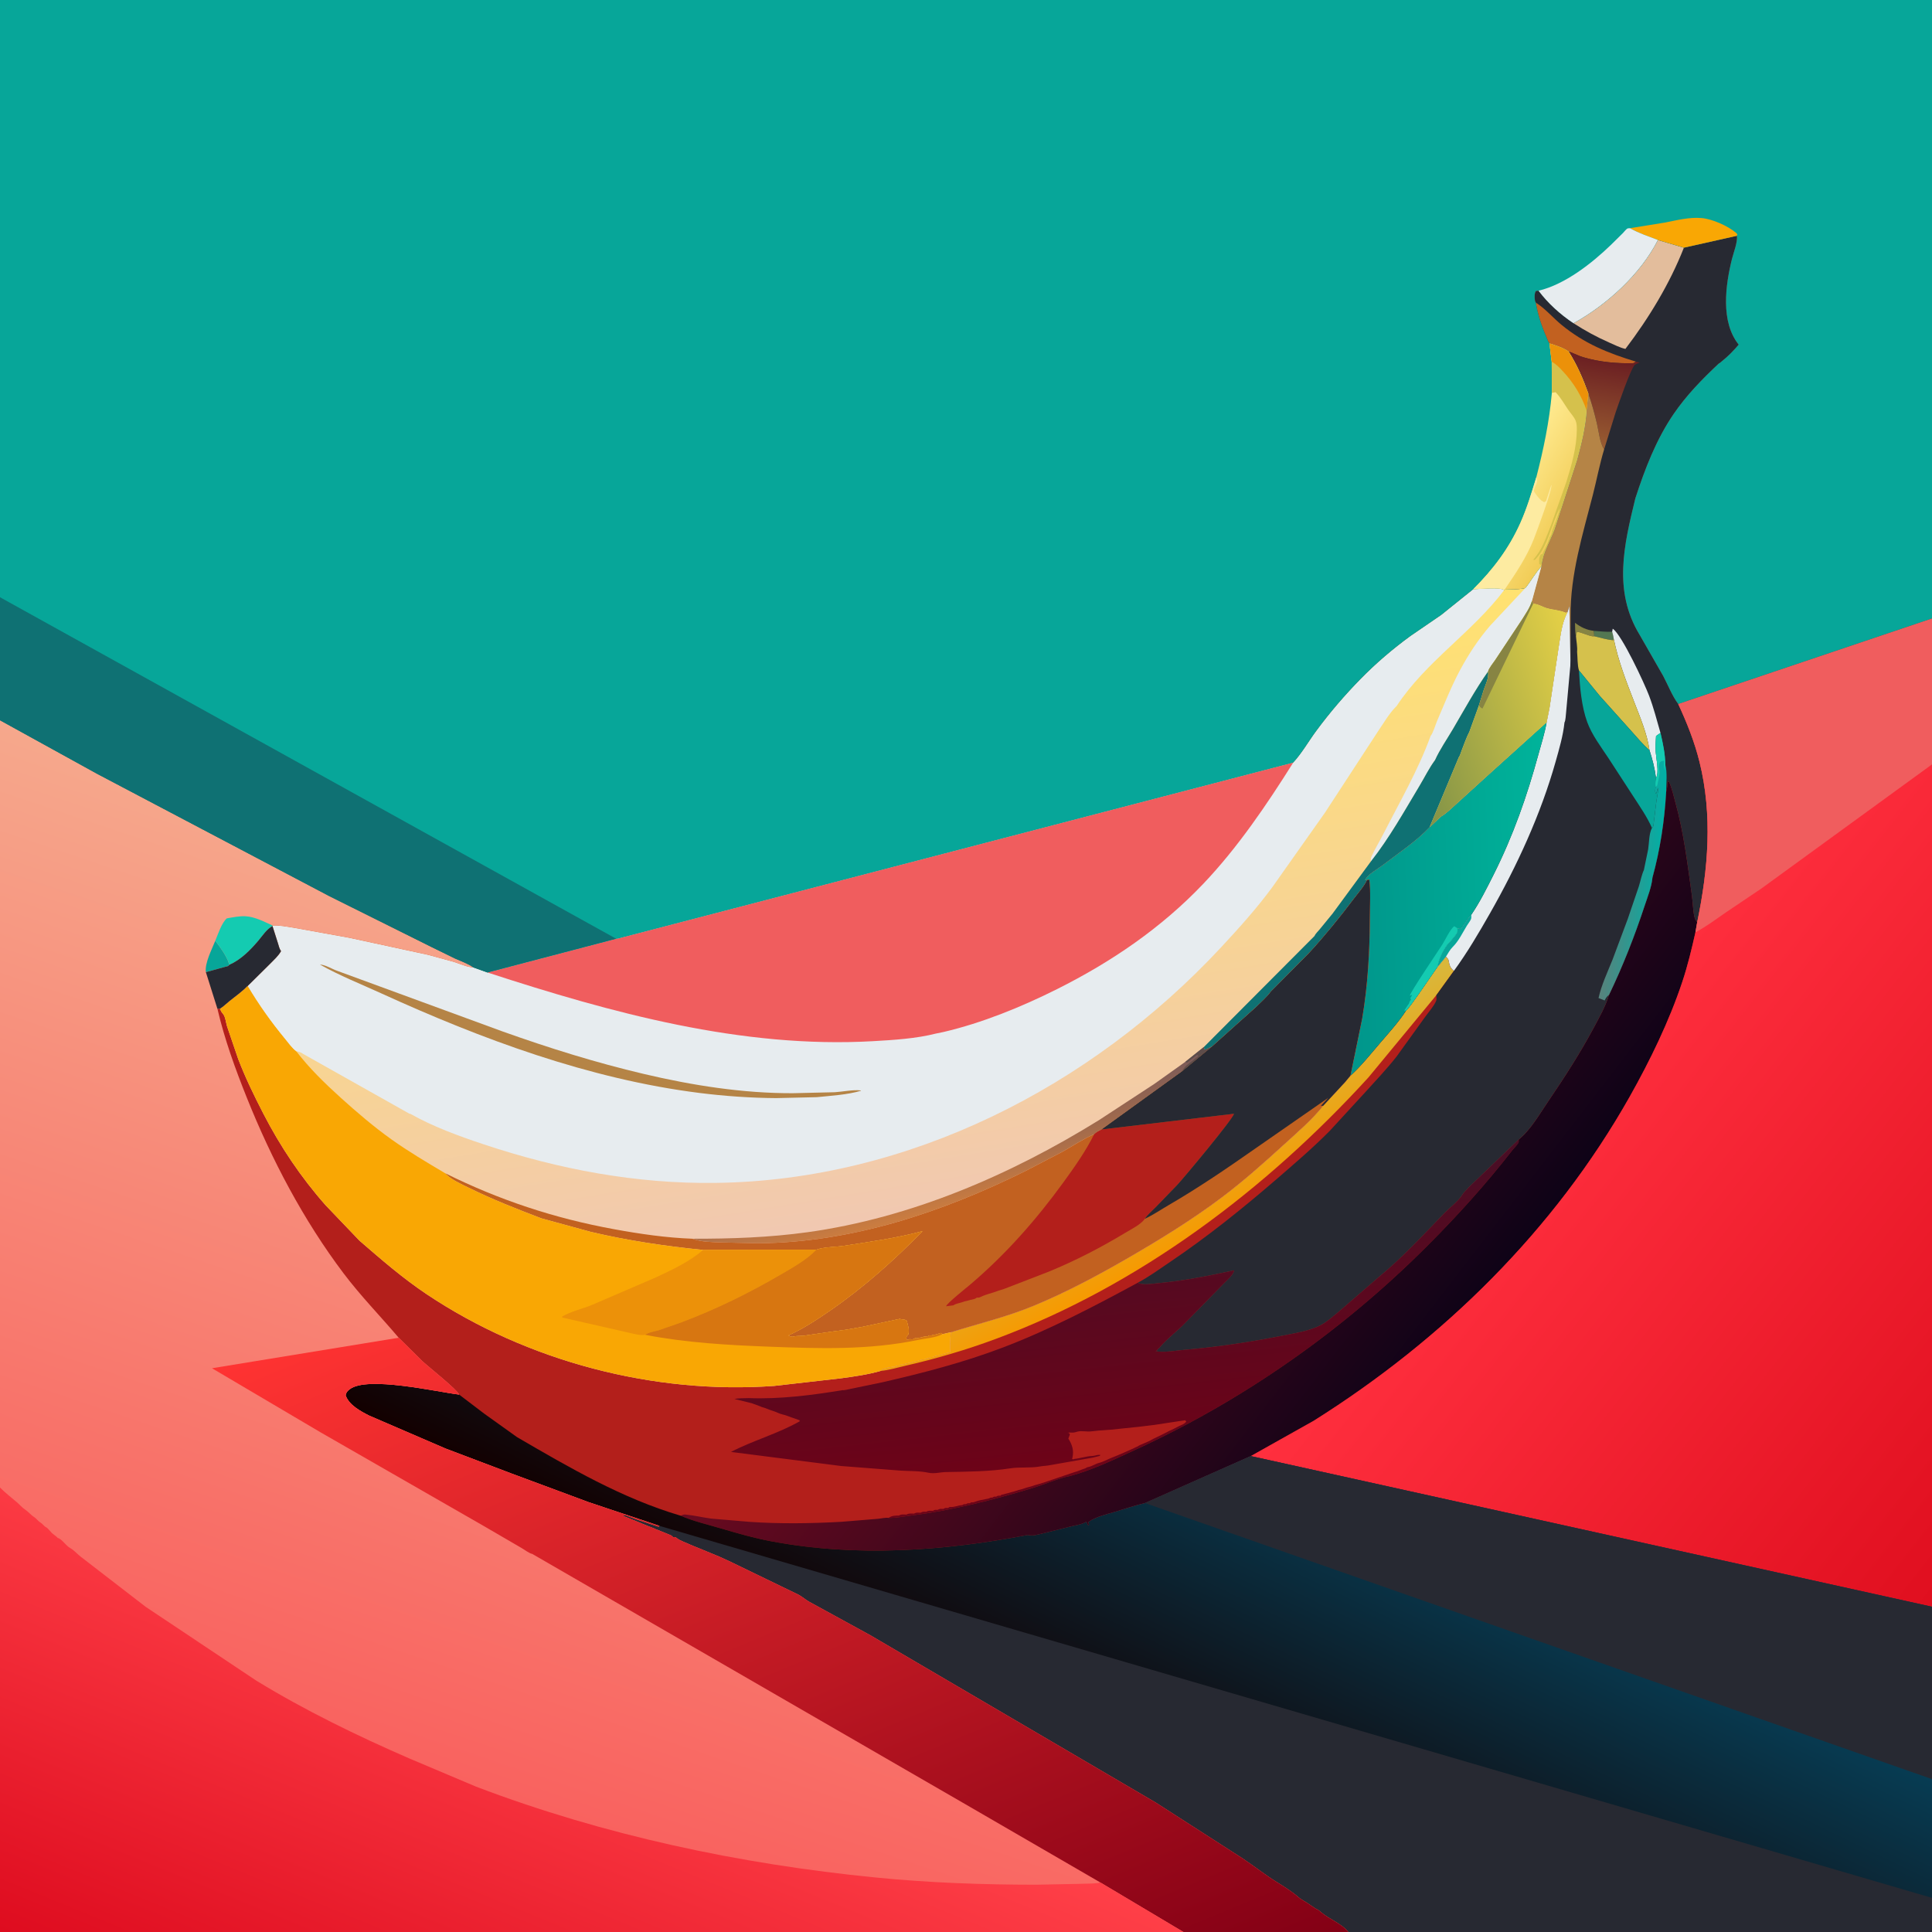 <svg version="1.1" xmlns="http://www.w3.org/2000/svg" style="display: block;" viewBox="0 0 2048 2048" width="1024" height="1024">
<defs>
	<linearGradient id="Gradient1" gradientUnits="userSpaceOnUse" x1="1301.62" y1="1291.7" x2="1241.04" y2="1181.11">
		<stop class="stop0" offset="0" stop-opacity="1" stop-color="rgb(246,154,2)"/>
		<stop class="stop1" offset="1" stop-opacity="1" stop-color="rgb(217,183,59)"/>
	</linearGradient>
	<linearGradient id="Gradient2" gradientUnits="userSpaceOnUse" x1="1205.43" y1="1539.84" x2="1175.94" y2="1271.9">
		<stop class="stop0" offset="0" stop-opacity="1" stop-color="rgb(109,3,24)"/>
		<stop class="stop1" offset="1" stop-opacity="1" stop-color="rgb(74,13,37)"/>
	</linearGradient>
	<linearGradient id="Gradient3" gradientUnits="userSpaceOnUse" x1="1528.22" y1="1434.94" x2="1104.94" y2="1109.39">
		<stop class="stop0" offset="0" stop-opacity="1" stop-color="rgb(14,3,23)"/>
		<stop class="stop1" offset="1" stop-opacity="1" stop-color="rgb(106,10,32)"/>
	</linearGradient>
	<linearGradient id="Gradient4" gradientUnits="userSpaceOnUse" x1="1699.11" y1="380.845" x2="1684.31" y2="469.548">
		<stop class="stop0" offset="0" stop-opacity="1" stop-color="rgb(107,31,34)"/>
		<stop class="stop1" offset="1" stop-opacity="1" stop-color="rgb(152,91,49)"/>
	</linearGradient>
	<linearGradient id="Gradient5" gradientUnits="userSpaceOnUse" x1="1696.77" y1="932.223" x2="1763.1" y2="933.707">
		<stop class="stop0" offset="0" stop-opacity="1" stop-color="rgb(90,129,123)"/>
		<stop class="stop1" offset="1" stop-opacity="1" stop-color="rgb(0,176,166)"/>
	</linearGradient>
	<linearGradient id="Gradient6" gradientUnits="userSpaceOnUse" x1="1428.07" y1="956.196" x2="1641.93" y2="947.764">
		<stop class="stop0" offset="0" stop-opacity="1" stop-color="rgb(0,150,139)"/>
		<stop class="stop1" offset="1" stop-opacity="1" stop-color="rgb(0,179,154)"/>
	</linearGradient>
	<linearGradient id="Gradient7" gradientUnits="userSpaceOnUse" x1="2164.54" y1="1550.17" x2="1645.21" y2="1142.75">
		<stop class="stop0" offset="0" stop-opacity="1" stop-color="rgb(224,15,31)"/>
		<stop class="stop1" offset="1" stop-opacity="1" stop-color="rgb(255,47,62)"/>
	</linearGradient>
	<linearGradient id="Gradient8" gradientUnits="userSpaceOnUse" x1="1146.86" y1="1866.55" x2="1310.67" y2="1528.59">
		<stop class="stop0" offset="0" stop-opacity="1" stop-color="rgb(19,0,0)"/>
		<stop class="stop1" offset="1" stop-opacity="1" stop-color="rgb(7,60,83)"/>
	</linearGradient>
	<linearGradient id="Gradient9" gradientUnits="userSpaceOnUse" x1="942.316" y1="730.552" x2="1031.52" y2="1277">
		<stop class="stop0" offset="0" stop-opacity="1" stop-color="rgb(255,226,112)"/>
		<stop class="stop1" offset="1" stop-opacity="1" stop-color="rgb(241,200,177)"/>
	</linearGradient>
	<linearGradient id="Gradient10" gradientUnits="userSpaceOnUse" x1="1027.92" y1="1274.34" x2="1005.27" y2="1183.49">
		<stop class="stop0" offset="0" stop-opacity="1" stop-color="rgb(202,124,64)"/>
		<stop class="stop1" offset="1" stop-opacity="1" stop-color="rgb(121,89,89)"/>
	</linearGradient>
	<linearGradient id="Gradient11" gradientUnits="userSpaceOnUse" x1="1485.87" y1="786.227" x2="1684.98" y2="718.643">
		<stop class="stop0" offset="0" stop-opacity="1" stop-color="rgb(130,147,71)"/>
		<stop class="stop1" offset="1" stop-opacity="1" stop-color="rgb(230,209,70)"/>
	</linearGradient>
	<linearGradient id="Gradient12" gradientUnits="userSpaceOnUse" x1="418.462" y1="1865.4" x2="708.961" y2="1002.28">
		<stop class="stop0" offset="0" stop-opacity="1" stop-color="rgb(249,98,95)"/>
		<stop class="stop1" offset="1" stop-opacity="1" stop-color="rgb(246,168,140)"/>
	</linearGradient>
	<linearGradient id="Gradient13" gradientUnits="userSpaceOnUse" x1="1021.12" y1="2216.08" x2="633.522" y2="1281.07">
		<stop class="stop0" offset="0" stop-opacity="1" stop-color="rgb(131,0,21)"/>
		<stop class="stop1" offset="1" stop-opacity="1" stop-color="rgb(255,51,50)"/>
	</linearGradient>
	<linearGradient id="Gradient14" gradientUnits="userSpaceOnUse" x1="453.257" y1="2232.7" x2="638.382" y2="1780.84">
		<stop class="stop0" offset="0" stop-opacity="1" stop-color="rgb(222,12,31)"/>
		<stop class="stop1" offset="1" stop-opacity="1" stop-color="rgb(255,64,72)"/>
	</linearGradient>
	<linearGradient id="Gradient15" gradientUnits="userSpaceOnUse" x1="1663.63" y1="543.096" x2="1595.44" y2="503">
		<stop class="stop0" offset="0" stop-opacity="1" stop-color="rgb(242,205,88)"/>
		<stop class="stop1" offset="1" stop-opacity="1" stop-color="rgb(255,235,145)"/>
	</linearGradient>
</defs>
<path transform="translate(0,0)" fill="rgb(179,31,27)" d="M -0 633.098 L 0 -0 L 2048 0 L 2048 655.57 L 2048 810.284 L 2048 1703.22 L 2048 1885.95 L 2048 2011.81 L 2048 2048 L 1429.3 2048 L 1254.52 2048 L -0 2048 L 0 1576.82 L 0 1495.01 L 0 763.476 L -0 633.098 z"/>
<path transform="translate(0,0)" fill="url(#Gradient1)" d="M 1532.76 1014.08 C 1534.04 1015.53 1535.43 1016.54 1535.72 1018.48 C 1536.33 1022.6 1537.26 1025.87 1540.6 1028.6 L 1541.27 1029.06 L 1522.56 1054.97 L 1450.65 1142.06 C 1342.27 1260.93 1207.52 1362.8 1055.94 1419.17 C 1024.47 1430.87 992.19 1440.38 959.446 1447.83 C 951.117 1449.73 942.101 1452.49 933.624 1453.22 L 936.053 1451.06 L 938.5 1450.51 L 941 1449.76 C 944.23 1449.67 945.093 1448.44 948.5 1449 C 950.785 1447.1 951.941 1448.42 954.5 1446.51 C 956.078 1446.6 956.97 1446.55 958.5 1446.04 C 959.86 1445.59 961.065 1445.17 962.5 1445 C 964.154 1444.81 964.895 1444.81 966.5 1444.15 C 967.95 1443.55 968.958 1443.24 970.5 1443 C 972.066 1442.76 973.298 1442.6 974.781 1442.01 C 976.056 1441.5 977.128 1441.17 978.5 1441 L 981 1440.76 C 984.728 1439.52 980.265 1440.33 984.094 1439.71 L 985.5 1439.51 L 986.5 1438.51 C 988.896 1438.51 987.955 1438.71 989.968 1438.04 C 991.885 1437.4 991.004 1437.59 992.815 1437.23 C 997.856 1436.21 1002.39 1434.32 1007.5 1433.51 C 1007.12 1427.31 1007.06 1420.12 1007.91 1413.98 L 1008.17 1412.2 C 1037.7 1402.96 1067.23 1395.99 1095.99 1384.07 C 1129.79 1370.07 1162.12 1352.86 1193.79 1334.64 C 1228.33 1314.76 1263.54 1293.1 1295.38 1269.1 C 1318.06 1252.01 1339.61 1232.84 1360.57 1213.69 C 1374.65 1200.83 1390.8 1187.08 1402.62 1172.14 L 1425.74 1147.18 L 1431.54 1140.22 C 1442.45 1130.38 1452.52 1117.77 1462.1 1106.56 C 1471.81 1095.2 1482.34 1083.75 1490.5 1071.21 C 1493.66 1069.53 1519.87 1030.17 1523.57 1025.22 L 1532.76 1014.08 z"/>
<path transform="translate(0,0)" fill="url(#Gradient2)" d="M 1609.79 1208 C 1609.79 1208.95 1610.12 1209.96 1609.79 1210.86 C 1608.95 1213.16 1604.92 1216.96 1603.34 1219 C 1575.13 1255.28 1544.23 1289.5 1511.73 1321.93 C 1422.89 1410.63 1317.77 1484.45 1203.63 1536.77 C 1181.88 1546.74 1158.29 1558.13 1135.18 1564.4 C 1121.62 1567.01 1108.27 1573.18 1095.01 1577.22 C 1052.47 1590.14 1009.18 1601.09 965.016 1606.63 C 957.603 1607.56 949.358 1609.27 941.911 1609.03 C 945.731 1606.48 948.513 1606.65 953 1606.51 C 955.41 1604.9 958.144 1605.51 961 1605.51 C 963.41 1603.9 966.144 1604.51 969 1604.51 C 971.273 1602.99 973.325 1603.51 976 1603.51 C 978.133 1602.09 979.513 1602.51 982 1602.51 C 984.273 1600.99 986.325 1601.51 989 1601.51 C 991.048 1600.14 991.618 1600.51 994 1600.51 C 996.133 1599.09 997.513 1599.51 1000 1599.51 C 1002.05 1598.14 1002.62 1598.51 1005 1598.51 L 1006.5 1597.51 C 1007.98 1597.54 1009.32 1597.58 1010.78 1597.29 L 1012 1597.01 L 1014.5 1596.51 C 1016.02 1596.1 1017.04 1595.72 1018.66 1595.59 L 1020 1595.51 C 1021.89 1594.25 1021.87 1594.51 1024 1594.51 C 1025.89 1593.25 1025.87 1593.51 1028 1593.51 L 1029.5 1592.51 C 1031 1592.6 1031.83 1592.61 1033.25 1592.04 C 1036.79 1590.63 1041.73 1589.66 1045.5 1589 L 1048 1588.51 C 1050.15 1587.49 1049.63 1587.51 1052 1587.51 C 1053.89 1586.25 1053.87 1586.51 1056 1586.51 C 1057.97 1585.2 1058.24 1585.51 1060.5 1585.51 L 1061.5 1584.51 L 1064.01 1584.01 L 1065.5 1583.51 C 1066.88 1583.14 1068.18 1582.97 1069.57 1582.5 C 1071.42 1581.89 1073.15 1581.51 1075.01 1581.01 L 1076.5 1580.51 L 1078.25 1580.01 L 1079.5 1579.51 C 1080.85 1579.11 1082.19 1578.96 1083.57 1578.5 L 1085.01 1578.01 L 1086.5 1577.51 C 1087.95 1577.02 1089.31 1576.53 1090.82 1576.23 C 1093.73 1575.64 1096.25 1574.43 1099.09 1573.73 L 1100 1573.51 L 1106.47 1571.54 L 1139 1560.51 C 1140.85 1559.96 1142.5 1559.52 1144.28 1558.76 L 1147.63 1557.44 L 1150.5 1556.51 C 1152.2 1555.49 1151.88 1555.43 1154.01 1555.01 C 1157.82 1554.24 1161.25 1551.67 1164.99 1550.74 C 1169.9 1549.52 1174.32 1546.8 1179.01 1545.01 L 1184.01 1543.01 L 1191.01 1540.01 C 1194.11 1538.81 1196.96 1537.25 1200.01 1536.01 C 1201.53 1535.38 1202.77 1534.71 1204.25 1534.01 L 1205.5 1533.51 L 1208.01 1532.01 L 1217.25 1528.01 C 1219.6 1527.04 1221.65 1525.53 1224 1524.51 L 1229.25 1522.01 L 1237.25 1518.01 C 1238.61 1517.25 1239.82 1516.59 1241.25 1516.01 C 1244.05 1514.85 1246.53 1513.29 1249.25 1512.01 C 1252.31 1510.56 1255.27 1509.73 1257.51 1507 L 1256.28 1505.5 L 1223.5 1510.49 L 1207 1512.49 L 1187.51 1514.49 C 1177.34 1515.98 1167.05 1515.91 1156.88 1517.3 C 1152.34 1517.92 1146.91 1516.48 1142.52 1517.49 C 1139.87 1518.1 1139.09 1518.75 1136.16 1518.61 C 1134.2 1518.52 1133.37 1518.36 1131.49 1519 L 1133 1518.93 L 1134.16 1520.51 L 1132.49 1525 C 1136.51 1531.2 1138.51 1537.5 1136.89 1544.88 L 1136.49 1546.5 L 1137.5 1547 C 1139.57 1546.11 1140.52 1546.51 1142.5 1546 C 1144.21 1545.56 1145.86 1545.42 1147.5 1545 C 1149.21 1544.56 1150.86 1544.42 1152.5 1544 C 1155.26 1543.29 1157.96 1543.67 1160.5 1543 C 1163.08 1542.32 1163.56 1542.17 1166.31 1542.2 L 1165.93 1543.28 L 1158.03 1545.23 L 1111 1553.49 C 1108.2 1553.95 1105.23 1553.98 1102.51 1554.49 C 1092.21 1556.41 1081.22 1554.91 1071 1556.49 C 1048.66 1559.95 1025.37 1560.03 1002.69 1560.44 C 996.603 1560.55 990.579 1562.51 984.305 1561.17 C 974.7 1559.11 964.295 1559.53 954.5 1558.91 L 891.765 1554.04 L 774.862 1539.1 C 798.395 1526.88 824.784 1519.72 847.83 1506.59 L 847.49 1505.5 L 839 1502.51 C 836.141 1501.57 832.935 1500.09 830.023 1499.5 C 826.124 1498.71 822.811 1496.6 819 1495.51 C 815.57 1494.53 812.529 1492.93 809.145 1491.96 C 806.987 1491.35 808.027 1491.76 806.056 1490.88 L 803.185 1489.74 L 798.674 1488.16 L 797 1487.51 L 778.464 1482.94 C 783.348 1482.05 788.589 1482.22 793.55 1482.05 C 826.952 1483.31 860.277 1479 893.16 1473.62 C 895.173 1473.96 899.637 1472.6 901.769 1472.23 L 934.943 1465.37 C 978.639 1455.38 1021.84 1444.17 1063.79 1428.16 C 1112.8 1409.45 1160.14 1384.65 1206.22 1359.68 C 1211.25 1362.72 1221.56 1360.78 1227.33 1360.25 C 1254.59 1357.76 1281.51 1352.43 1308.22 1346.61 C 1307.62 1351.47 1299.61 1357.99 1296.16 1361.68 L 1253.58 1405.13 C 1246.08 1412.34 1237.03 1419.41 1230.26 1427.2 L 1228.77 1429 C 1227.17 1430.17 1227.47 1429.58 1226.51 1431.5 L 1225.03 1432.25 L 1228 1432.74 C 1236.56 1433.5 1246.55 1431.68 1255.18 1430.93 C 1289.93 1427.93 1324.36 1422.82 1358.59 1416.04 C 1371.84 1413.41 1388 1410.95 1400 1404.75 C 1406.59 1401.35 1412.78 1395.62 1418.55 1390.93 L 1461.5 1353.78 C 1486.54 1333.34 1509.01 1308.78 1531.43 1285.66 C 1537.01 1279.91 1546.08 1273.2 1550.12 1266.51 C 1551.54 1264.16 1553.8 1262.08 1555.67 1260.07 C 1556.99 1258.5 1556.57 1258.86 1557.77 1257.81 L 1609.79 1208 z"/>
<path transform="translate(0,0)" fill="url(#Gradient3)" d="M 1766.17 839.606 L 1766.41 838.696 C 1767.3 835.283 1767.59 832.135 1767.72 828.621 L 1769.26 828.688 C 1772.44 835.821 1774.05 843.683 1776.13 851.188 C 1784.95 882.997 1788.87 916.41 1793.45 949.043 C 1794.5 956.471 1794.53 964.398 1796.1 971.701 C 1796.62 974.15 1797.64 975.707 1799.08 977.673 L 1797.22 988.382 C 1793.22 1006.08 1789.05 1023.57 1783.31 1040.81 C 1769.47 1082.43 1749.14 1124.25 1727.6 1162.45 C 1647.72 1304.07 1529.74 1419.85 1392.57 1506.11 L 1325.91 1543.52 L 1213.72 1593.28 C 1202.88 1595.82 1192.38 1599.45 1181.73 1602.62 C 1171.91 1605.54 1162.07 1607.62 1153.49 1613.51 L 1154.49 1616.5 L 1153.33 1616.67 L 1151.5 1613 L 1150.59 1613.59 C 1145.74 1616.28 1139.08 1617 1133.73 1618.44 L 1105.12 1625.51 C 1099.46 1626.72 1095.37 1628.47 1089.5 1627.1 C 999.737 1644.21 907.625 1650.78 817.19 1633.75 C 799.612 1630.44 782.6 1625.6 765.469 1620.53 C 751.043 1616.27 735.166 1612.65 721.427 1606.68 C 723.145 1606 724.72 1605.3 726.609 1605.48 C 735.633 1606.33 744.846 1608.56 753.873 1609.77 L 794.928 1613.25 C 826.521 1615.43 860.205 1614.96 891.846 1613.18 L 930.714 1609.99 C 934.028 1609.73 938.739 1608.48 941.911 1609.03 C 949.358 1609.27 957.603 1607.56 965.016 1606.63 C 1009.18 1601.09 1052.47 1590.14 1095.01 1577.22 C 1108.27 1573.18 1121.62 1567.01 1135.18 1564.4 C 1158.29 1558.13 1181.88 1546.74 1203.63 1536.77 C 1317.77 1484.45 1422.89 1410.63 1511.73 1321.93 C 1544.23 1289.5 1575.13 1255.28 1603.34 1219 C 1604.92 1216.96 1608.95 1213.16 1609.79 1210.86 C 1610.12 1209.96 1609.79 1208.95 1609.79 1208 C 1622.08 1198.34 1632.01 1180.95 1640.82 1167.99 C 1658.18 1142.44 1674.84 1116.72 1689.43 1089.44 C 1695.39 1078.3 1701.95 1066.79 1705.6 1054.67 C 1720.2 1024.36 1732.88 992.043 1743.4 960.098 C 1746.45 950.834 1750.83 940.001 1751.66 930.289 C 1759.79 900.731 1764.44 870.163 1766.17 839.606 z"/>
<path transform="translate(0,0)" fill="rgb(39,41,50)" d="M 1841.14 249.958 C 1842.18 256.441 1837.55 268.057 1835.95 274.5 C 1829.05 302.322 1823.69 341.131 1843.1 365.343 C 1837.55 371.77 1831.99 377.62 1825.31 382.885 C 1824.62 383.425 1822.68 385.277 1821.97 385.37 C 1804.29 401.976 1787.76 418.863 1774.01 439 C 1755.56 466.029 1743.56 497.341 1733.53 528.307 C 1721.44 577.947 1709.76 626.504 1738.22 673.2 L 1763.06 716.549 C 1768.09 726.051 1772.58 737.686 1778.96 746.219 C 1788.24 766.206 1796.26 786.27 1801.57 807.699 C 1815.51 863.957 1810.79 921.525 1799.08 977.673 C 1797.64 975.707 1796.62 974.15 1796.1 971.701 C 1794.53 964.398 1794.5 956.471 1793.45 949.043 C 1788.87 916.41 1784.95 882.997 1776.13 851.188 C 1774.05 843.683 1772.44 835.821 1769.26 828.688 L 1767.72 828.621 C 1767.59 832.135 1767.3 835.283 1766.41 838.696 L 1766.17 839.606 C 1764.44 870.163 1759.79 900.731 1751.66 930.289 C 1750.83 940.001 1746.45 950.834 1743.4 960.098 C 1732.88 992.043 1720.2 1024.36 1705.6 1054.67 C 1701.95 1066.79 1695.39 1078.3 1689.43 1089.44 C 1674.84 1116.72 1658.18 1142.44 1640.82 1167.99 C 1632.01 1180.95 1622.08 1198.34 1609.79 1208 L 1557.77 1257.81 C 1556.57 1258.86 1556.99 1258.5 1555.67 1260.07 C 1553.8 1262.08 1551.54 1264.16 1550.12 1266.51 C 1546.08 1273.2 1537.01 1279.91 1531.43 1285.66 C 1509.01 1308.78 1486.54 1333.34 1461.5 1353.78 L 1418.55 1390.93 C 1412.78 1395.62 1406.59 1401.35 1400 1404.75 C 1388 1410.95 1371.84 1413.41 1358.59 1416.04 C 1324.36 1422.82 1289.93 1427.93 1255.18 1430.93 C 1246.55 1431.68 1236.56 1433.5 1228 1432.74 L 1225.03 1432.25 L 1226.51 1431.5 C 1227.47 1429.58 1227.17 1430.17 1228.77 1429 L 1230.26 1427.2 C 1237.03 1419.41 1246.08 1412.34 1253.58 1405.13 L 1296.16 1361.68 C 1299.61 1357.99 1307.62 1351.47 1308.22 1346.61 C 1281.51 1352.43 1254.59 1357.76 1227.33 1360.25 C 1221.56 1360.78 1211.25 1362.72 1206.22 1359.68 C 1217.85 1353.52 1229.08 1345.31 1240 1337.95 C 1279.4 1311.4 1316.82 1281.4 1352.74 1250.35 C 1371.93 1233.77 1391.55 1216.96 1409.43 1198.94 L 1447.04 1158 C 1458.35 1145.52 1469.87 1133.36 1480.33 1120.13 L 1509.95 1078.99 C 1513.54 1073.83 1520.29 1066.31 1522.5 1060.66 C 1522.95 1059.5 1522.56 1056.32 1522.56 1054.97 L 1541.27 1029.06 L 1540.6 1028.6 C 1537.26 1025.87 1536.33 1022.6 1535.72 1018.48 C 1535.43 1016.54 1534.04 1015.53 1532.76 1014.08 L 1523.57 1025.22 C 1519.87 1030.17 1493.66 1069.53 1490.5 1071.21 C 1482.34 1083.75 1471.81 1095.2 1462.1 1106.56 C 1452.52 1117.77 1442.45 1130.38 1431.54 1140.22 L 1443.96 1079.68 C 1449.97 1044.28 1451.96 1007.91 1452.07 972.048 C 1452.11 959.06 1453.08 945.373 1451.5 932.517 L 1449.13 932.822 L 1447.07 933.053 C 1449.09 927.403 1460.98 920.825 1465.95 917.006 C 1482.48 904.318 1500.97 892.089 1515.35 877.048 L 1527.45 865.642 C 1533.12 862.43 1538.46 856.933 1543.41 852.604 L 1576.08 822.89 L 1639.44 765.758 L 1642.45 750.723 L 1651.89 688 C 1654.1 675.018 1655.17 660.507 1661.64 648.862 L 1659.72 649.493 C 1653.98 646.784 1646.22 646.456 1640 644.714 C 1635.19 643.365 1630.11 639.927 1625.19 639.957 L 1623.99 636.899 L 1633.99 600.273 L 1634.12 599.274 C 1635.2 586.52 1643.58 572.81 1648.01 560.718 L 1671.7 487.644 C 1676.45 470.11 1680.66 453.101 1681.86 434.907 L 1683.69 417.186 C 1677.83 401.071 1671.92 387.283 1662.74 372.6 C 1656.5 368.392 1649.64 366.298 1642.51 364.044 C 1640.88 362.066 1639.78 358.419 1638.73 356.046 C 1633.75 344.689 1630.08 332.973 1627.97 320.754 C 1627.53 319.89 1627.3 319.575 1627.11 318.5 C 1626.57 315.493 1626.45 311.144 1628.08 308.5 L 1630.94 308.149 C 1640.82 321.447 1654.17 333.444 1667.96 342.599 C 1703.2 323.244 1739.21 290.413 1757.42 254.383 L 1785.01 262.531 L 1841.14 249.958 z"/>
<path transform="translate(0,0)" fill="rgb(135,132,67)" d="M 1669.59 660.225 C 1675.95 664.962 1681.54 667.735 1689.59 668.751 C 1689.76 670.63 1690.06 672.527 1689.85 674.405 C 1686.85 675.511 1675.85 669.805 1671.5 669.735 L 1670.58 674.433 C 1669.5 670.358 1669.76 664.487 1669.59 660.225 z"/>
<path transform="translate(0,0)" fill="rgb(83,119,82)" d="M 1689.59 668.751 C 1696.03 669.254 1702.47 669.955 1708.93 669.656 C 1709.7 672.249 1710.27 674.631 1710.64 677.308 L 1709.82 678.663 C 1703.24 678.043 1696.31 675.909 1689.85 674.405 C 1690.06 672.527 1689.76 670.63 1689.59 668.751 z"/>
<path transform="translate(0,0)" fill="rgb(194,97,32)" d="M 1627.97 320.754 L 1629.62 321.825 C 1638.71 327.936 1646.73 337.342 1655.34 344.395 C 1679.6 364.283 1704.6 374.365 1734.22 383.371 L 1731.49 384.995 C 1713.51 385.476 1695.58 383.809 1678.3 378.69 C 1673.38 377.232 1668.97 374.844 1664.18 373.112 L 1662.74 372.6 C 1656.5 368.392 1649.64 366.298 1642.51 364.044 C 1640.88 362.066 1639.78 358.419 1638.73 356.046 C 1633.75 344.689 1630.08 332.973 1627.97 320.754 z"/>
<path transform="translate(0,0)" fill="rgb(231,236,239)" d="M 1709.57 666.459 C 1719.17 672.723 1743.39 724.976 1748.1 737.455 C 1752.98 750.373 1756.39 763.689 1760.19 776.943 L 1755.5 780.209 C 1755.19 785.658 1754.83 791.258 1755.16 796.715 C 1755.6 804.009 1759.04 818.819 1755.46 824.909 C 1754.12 814.434 1751.78 805.273 1748.52 795.225 C 1746.1 777.958 1738.53 760.129 1732.26 743.932 C 1723.72 721.9 1715.4 700.524 1710.64 677.308 C 1710.27 674.631 1709.7 672.249 1708.93 669.656 L 1709.57 666.459 z"/>
<path transform="translate(0,0)" fill="url(#Gradient4)" d="M 1662.74 372.6 L 1664.18 373.112 C 1668.97 374.844 1673.38 377.232 1678.3 378.69 C 1695.58 383.809 1713.51 385.476 1731.49 384.995 L 1734.22 383.371 L 1738.19 384.249 C 1736.77 384.942 1734 385.837 1732.89 386.83 C 1728.7 390.578 1715.16 429.831 1712.68 437.045 L 1700.44 476.4 C 1695.75 468.864 1694.91 457.784 1692.84 449.105 C 1690.28 438.341 1687.4 427.618 1683.69 417.186 C 1677.83 401.071 1671.92 387.283 1662.74 372.6 z"/>
<path transform="translate(0,0)" fill="url(#Gradient5)" d="M 1755.46 824.909 C 1759.04 818.819 1755.6 804.009 1755.16 796.715 C 1754.83 791.258 1755.19 785.658 1755.5 780.209 L 1760.19 776.943 C 1762.69 787.885 1765.18 799.031 1765.23 810.308 C 1767.64 818.357 1766.22 831.038 1766.17 839.606 C 1764.44 870.163 1759.79 900.731 1751.66 930.289 C 1750.83 940.001 1746.45 950.834 1743.4 960.098 C 1732.88 992.043 1720.2 1024.36 1705.6 1054.67 C 1703.84 1055.89 1702.81 1057.12 1701.76 1059 L 1701 1060.51 L 1694.5 1057.97 C 1697.61 1044.07 1704.03 1030.5 1709.35 1017.29 L 1725.53 974.013 L 1737.25 939.554 C 1739.04 933.814 1740.12 927.668 1742.6 922.178 L 1747.13 900.274 C 1748.2 893.45 1747.89 883.616 1751.16 877.644 C 1753.33 875.837 1752.87 872.83 1753.28 870.075 C 1754.63 860.987 1755.23 851.312 1757.01 842.361 C 1757.52 839.784 1757.56 837.615 1757.47 835.005 L 1755.5 841.49 C 1753.98 839.196 1754.73 837.207 1754.94 834.531 C 1754.76 831.127 1754.62 828.231 1755.46 824.909 z"/>
<path transform="translate(0,0)" fill="rgb(20,203,177)" d="M 1755.46 824.909 C 1759.04 818.819 1755.6 804.009 1755.16 796.715 C 1754.83 791.258 1755.19 785.658 1755.5 780.209 L 1760.19 776.943 C 1762.69 787.885 1765.18 799.031 1765.23 810.308 L 1764.97 811.982 C 1764.73 813.705 1764.71 815.041 1764.85 816.75 C 1763.38 813.722 1763.94 809.857 1764 806.5 C 1761.67 806.768 1761.37 806.508 1759.45 808.054 C 1758.38 811.788 1758.31 813.59 1759.18 817.412 C 1759.9 820.571 1757.23 828.571 1756.79 832.434 L 1754.94 834.531 C 1754.76 831.127 1754.62 828.231 1755.46 824.909 z"/>
<path transform="translate(0,0)" fill="rgb(213,193,76)" d="M 1670.58 674.433 L 1671.5 669.735 C 1675.85 669.805 1686.85 675.511 1689.85 674.405 C 1696.31 675.909 1703.24 678.043 1709.82 678.663 L 1710.64 677.308 C 1715.4 700.524 1723.72 721.9 1732.26 743.932 C 1738.53 760.129 1746.1 777.958 1748.52 795.225 C 1741.29 789.163 1734.88 781.1 1728.5 774.12 L 1695.74 737.604 L 1673.76 710.669 C 1672.02 705.254 1672.37 696.685 1671.78 690.859 C 1672.29 685.951 1670.96 679.456 1670.58 674.433 z"/>
<path transform="translate(0,0)" fill="rgb(7,166,153)" d="M 1673.76 710.669 L 1695.74 737.604 L 1728.5 774.12 C 1734.88 781.1 1741.29 789.163 1748.52 795.225 C 1751.78 805.273 1754.12 814.434 1755.46 824.909 C 1754.62 828.231 1754.76 831.127 1754.94 834.531 C 1754.73 837.207 1753.98 839.196 1755.5 841.49 L 1757.47 835.005 C 1757.56 837.615 1757.52 839.784 1757.01 842.361 C 1755.23 851.312 1754.63 860.987 1753.28 870.075 C 1752.87 872.83 1753.33 875.837 1751.16 877.644 C 1745.95 865.856 1738.46 855.185 1731.5 844.39 L 1704.96 803.551 C 1697.03 791.597 1687.47 778.992 1682.53 765.5 C 1676.48 748.977 1674.68 728.106 1673.76 710.669 z"/>
<path transform="translate(0,0)" fill="rgb(227,189,156)" d="M 1757.42 254.383 L 1785.01 262.531 C 1769.98 300.832 1747.86 337.151 1723 369.875 C 1717.21 368.536 1711.36 365.553 1705.93 363.155 C 1692.64 357.292 1680.12 350.516 1667.96 342.599 C 1703.2 323.244 1739.21 290.413 1757.42 254.383 z"/>
<path transform="translate(0,0)" fill="rgb(181,132,70)" d="M 1683.69 417.186 C 1687.4 427.618 1690.28 438.341 1692.84 449.105 C 1694.91 457.784 1695.75 468.864 1700.44 476.4 C 1695.64 492.177 1692.58 508.686 1688.47 524.683 C 1677.75 566.324 1664.52 609.214 1664.89 652.607 L 1664.73 700.177 L 1663.57 642.5 L 1661.64 648.862 L 1659.72 649.493 C 1653.98 646.784 1646.22 646.456 1640 644.714 C 1635.19 643.365 1630.11 639.927 1625.19 639.957 L 1623.99 636.899 L 1633.99 600.273 L 1634.12 599.274 C 1635.2 586.52 1643.58 572.81 1648.01 560.718 L 1671.7 487.644 C 1676.45 470.11 1680.66 453.101 1681.86 434.907 L 1683.69 417.186 z"/>
<path transform="translate(0,0)" fill="rgb(231,236,239)" d="M 1661.64 648.862 L 1663.57 642.5 L 1664.73 700.177 L 1664.59 705.987 L 1660.1 755.481 C 1659.77 757.903 1659.65 763.949 1658.4 765.852 C 1657.03 779.548 1652.8 793.991 1649.06 807.255 C 1633.29 863.249 1608.09 917.817 1579.35 968.315 C 1567.6 988.956 1555.3 1009.86 1541.27 1029.06 L 1540.6 1028.6 C 1537.26 1025.87 1536.33 1022.6 1535.72 1018.48 C 1535.43 1016.54 1534.04 1015.53 1532.76 1014.08 L 1523.57 1025.22 C 1525.56 1015.96 1528.46 1009.46 1533.87 1001.7 L 1533.98 1001.63 C 1536.54 998.623 1543.55 991.356 1544.77 988 C 1545.23 986.723 1544.84 985.284 1544.88 983.926 L 1548.5 984.51 L 1552.51 979 C 1554.23 976.06 1555.95 973.585 1558.29 971.076 L 1559.64 969.653 C 1568.77 956.196 1575.97 941.695 1583.25 927.196 C 1603.92 886.067 1618.78 843.735 1630.86 799.374 C 1633.89 788.233 1637.55 777.16 1639.44 765.758 L 1642.45 750.723 L 1651.89 688 C 1654.1 675.018 1655.17 660.507 1661.64 648.862 z"/>
<path transform="translate(0,0)" fill="rgb(7,166,153)" d="M 1544.88 983.926 L 1548.5 984.51 L 1552.51 979 C 1554.23 976.06 1555.95 973.585 1558.29 971.076 L 1559.64 969.653 C 1559.59 970.983 1559.77 972.341 1559.5 973.645 C 1559.1 975.561 1556.08 979.415 1554.92 981.305 C 1550.24 988.987 1546.28 997.562 1539.83 1003.91 C 1537.03 1006.67 1534.89 1010.76 1532.76 1014.08 L 1523.57 1025.22 C 1525.56 1015.96 1528.46 1009.46 1533.87 1001.7 L 1533.98 1001.63 C 1536.54 998.623 1543.55 991.356 1544.77 988 C 1545.23 986.723 1544.84 985.284 1544.88 983.926 z"/>
<path transform="translate(0,0)" fill="url(#Gradient6)" d="M 1527.45 865.642 C 1533.12 862.43 1538.46 856.933 1543.41 852.604 L 1576.08 822.89 L 1639.44 765.758 C 1637.55 777.16 1633.89 788.233 1630.86 799.374 C 1618.78 843.735 1603.92 886.067 1583.25 927.196 C 1575.97 941.695 1568.77 956.196 1559.64 969.653 L 1558.29 971.076 C 1555.95 973.585 1554.23 976.06 1552.51 979 L 1548.5 984.51 L 1544.88 983.926 C 1544.84 985.284 1545.23 986.723 1544.77 988 C 1543.55 991.356 1536.54 998.623 1533.98 1001.63 L 1533.87 1001.7 C 1528.46 1009.46 1525.56 1015.96 1523.57 1025.22 C 1519.87 1030.17 1493.66 1069.53 1490.5 1071.21 C 1482.34 1083.75 1471.81 1095.2 1462.1 1106.56 C 1452.52 1117.77 1442.45 1130.38 1431.54 1140.22 L 1443.96 1079.68 C 1449.97 1044.28 1451.96 1007.91 1452.07 972.048 C 1452.11 959.06 1453.08 945.373 1451.5 932.517 L 1449.13 932.822 L 1447.07 933.053 C 1449.09 927.403 1460.98 920.825 1465.95 917.006 C 1482.48 904.318 1500.97 892.089 1515.35 877.048 L 1527.45 865.642 z"/>
<path transform="translate(0,0)" fill="rgb(20,203,177)" d="M 1528.89 1001.29 C 1532.34 995.836 1536.72 985.801 1541.5 981.78 L 1544.88 983.926 C 1544.84 985.284 1545.23 986.723 1544.77 988 C 1543.55 991.356 1536.54 998.623 1533.98 1001.63 L 1533.87 1001.7 C 1528.46 1009.46 1525.56 1015.96 1523.57 1025.22 C 1519.87 1030.17 1493.66 1069.53 1490.5 1071.21 L 1488.53 1071.28 L 1492 1066 L 1493.5 1064 C 1494.17 1062.55 1493.75 1062.23 1494.91 1060.75 L 1495.75 1059.75 L 1495 1058 C 1495.94 1056.76 1496.36 1055.99 1497 1054.5 L 1494.49 1055.51 C 1494.16 1052.92 1524.97 1007.47 1528.89 1001.29 z"/>
<path transform="translate(0,0)" fill="url(#Gradient7)" d="M 1778.96 746.219 L 2048 655.57 L 2048 810.284 L 2048 1703.22 L 1325.91 1543.52 L 1392.57 1506.11 C 1529.74 1419.85 1647.72 1304.07 1727.6 1162.45 C 1749.14 1124.25 1769.47 1082.43 1783.31 1040.81 C 1789.05 1023.57 1793.22 1006.08 1797.22 988.382 L 1799.08 977.673 C 1810.79 921.525 1815.51 863.957 1801.57 807.699 C 1796.26 786.27 1788.24 766.206 1778.96 746.219 z"/>
<path transform="translate(0,0)" fill="rgb(240,93,94)" d="M 1778.96 746.219 L 2048 655.57 L 2048 810.284 L 1867.25 941.787 L 1830 966.869 C 1819.29 974.265 1808.67 982.156 1797.22 988.382 L 1799.08 977.673 C 1810.79 921.525 1815.51 863.957 1801.57 807.699 C 1796.26 786.27 1788.24 766.206 1778.96 746.219 z"/>
<path transform="translate(0,0)" fill="url(#Gradient8)" d="M 472.323 1535.53 L 391.376 1500.61 C 382.279 1495.98 369.734 1489.34 366.386 1479 C 367.039 1476.03 368.084 1474.79 370.5 1472.84 C 388.654 1458.19 462.675 1475.37 486.691 1478.3 L 513.399 1498.61 L 548.119 1523.45 C 603.661 1555.76 659.359 1588.35 721.427 1606.68 C 735.166 1612.65 751.043 1616.27 765.469 1620.53 C 782.6 1625.6 799.612 1630.44 817.19 1633.75 C 907.625 1650.78 999.737 1644.21 1089.5 1627.1 C 1095.37 1628.47 1099.46 1626.72 1105.12 1625.51 L 1133.73 1618.44 C 1139.08 1617 1145.74 1616.28 1150.59 1613.59 L 1151.5 1613 L 1153.33 1616.67 L 1154.49 1616.5 L 1153.49 1613.51 C 1162.07 1607.62 1171.91 1605.54 1181.73 1602.62 C 1192.38 1599.45 1202.88 1595.82 1213.72 1593.28 L 1325.91 1543.52 L 2048 1703.22 L 2048 1885.95 L 2048 2011.81 L 2048 2048 L 1429.3 2048 C 1422.41 2039.13 1408.83 2034.31 1400.33 2026.99 C 1399 2025.85 1398.1 2024.94 1396.5 2024.13 C 1394.31 2023.02 1395.63 2023.87 1393.5 2022.45 L 1392 2021.42 L 1389 2019.42 C 1384.87 2016.25 1380.1 2014.31 1376.16 2010.86 C 1370.1 2005.55 1361.19 1999.82 1354.26 1995.58 C 1341.47 1987.75 1329.69 1978.28 1317.21 1969.98 L 1225.18 1910.8 L 922.597 1733.41 L 857.986 1698.03 C 853.859 1695.78 850.429 1692.5 846.437 1690.43 L 774.503 1655.59 L 762.674 1650.16 L 744.162 1642.52 L 735.863 1639.14 L 731.566 1637.34 C 727.386 1635.29 721.38 1633.52 717.81 1630.72 C 717.001 1630.08 716.121 1629.33 715.004 1629.31 L 713.569 1629.5 C 712.304 1628.13 711.644 1627.54 709.832 1626.91 L 696.872 1621.62 L 695.497 1621.16 C 694.032 1620.53 693.098 1619.91 691.502 1619.4 L 687.91 1618.08 L 660.25 1606.75 C 662.325 1605.98 662.946 1606.06 665.004 1606.98 L 673.02 1610.11 L 698.031 1618.41 L 699.128 1617.5 L 624.063 1592.4 L 542.282 1562.02 L 472.323 1535.53 z"/>
<path transform="translate(0,0)" fill="rgb(39,41,50)" d="M 1213.72 1593.28 L 1325.91 1543.52 L 2048 1703.22 L 2048 1885.95 L 1213.72 1593.28 z"/>
<path transform="translate(0,0)" fill="rgb(39,41,50)" d="M 1429.3 2048 C 1422.41 2039.13 1408.83 2034.31 1400.33 2026.99 C 1399 2025.85 1398.1 2024.94 1396.5 2024.13 C 1394.31 2023.02 1395.63 2023.87 1393.5 2022.45 L 1392 2021.42 L 1389 2019.42 C 1384.87 2016.25 1380.1 2014.31 1376.16 2010.86 C 1370.1 2005.55 1361.19 1999.82 1354.26 1995.58 C 1341.47 1987.75 1329.69 1978.28 1317.21 1969.98 L 1225.18 1910.8 L 922.597 1733.41 L 857.986 1698.03 C 853.859 1695.78 850.429 1692.5 846.437 1690.43 L 774.503 1655.59 L 762.674 1650.16 L 744.162 1642.52 L 735.863 1639.14 L 731.566 1637.34 C 727.386 1635.29 721.38 1633.52 717.81 1630.72 C 717.001 1630.08 716.121 1629.33 715.004 1629.31 L 713.569 1629.5 C 712.304 1628.13 711.644 1627.54 709.832 1626.91 L 696.872 1621.62 L 695.497 1621.16 C 694.032 1620.53 693.098 1619.91 691.502 1619.4 L 687.91 1618.08 L 660.25 1606.75 C 662.325 1605.98 662.946 1606.06 665.004 1606.98 L 673.02 1610.11 L 698.031 1618.41 L 699.128 1617.5 L 2048 2011.81 L 2048 2048 L 1429.3 2048 z"/>
<path transform="translate(0,0)" fill="url(#Gradient9)" d="M 1616.93 623.351 C 1622.92 615.937 1627.56 607.183 1633.99 600.273 L 1623.99 636.899 L 1625.19 639.957 C 1630.11 639.927 1635.19 643.365 1640 644.714 C 1646.22 646.456 1653.98 646.784 1659.72 649.493 L 1661.64 648.862 C 1655.17 660.507 1654.1 675.018 1651.89 688 L 1642.45 750.723 L 1639.44 765.758 L 1576.08 822.89 L 1543.41 852.604 C 1538.46 856.933 1533.12 862.43 1527.45 865.642 L 1515.35 877.048 C 1500.97 892.089 1482.48 904.318 1465.95 917.006 C 1460.98 920.825 1449.09 927.403 1447.07 933.053 L 1449.13 932.822 L 1451.5 932.517 C 1453.08 945.373 1452.11 959.06 1452.07 972.048 C 1451.96 1007.91 1449.97 1044.28 1443.96 1079.68 L 1431.54 1140.22 L 1425.74 1147.18 L 1402.62 1172.14 C 1390.8 1187.08 1374.65 1200.83 1360.57 1213.69 C 1339.61 1232.84 1318.06 1252.01 1295.38 1269.1 C 1263.54 1293.1 1228.33 1314.76 1193.79 1334.64 C 1162.12 1352.86 1129.79 1370.07 1095.99 1384.07 C 1067.23 1395.99 1037.7 1402.96 1008.17 1412.2 L 1007.91 1413.98 C 1007.06 1420.12 1007.12 1427.31 1007.5 1433.51 C 1002.39 1434.32 997.856 1436.21 992.815 1437.23 C 991.004 1437.59 991.885 1437.4 989.968 1438.04 C 987.955 1438.71 988.896 1438.51 986.5 1438.51 L 985.5 1439.51 L 984.094 1439.71 C 980.265 1440.33 984.728 1439.52 981 1440.76 L 978.5 1441 C 977.128 1441.17 976.056 1441.5 974.781 1442.01 C 973.298 1442.6 972.066 1442.76 970.5 1443 C 968.958 1443.24 967.95 1443.55 966.5 1444.15 C 964.895 1444.81 964.154 1444.81 962.5 1445 C 961.065 1445.17 959.86 1445.59 958.5 1446.04 C 956.97 1446.55 956.078 1446.6 954.5 1446.51 C 951.941 1448.42 950.785 1447.1 948.5 1449 C 945.093 1448.44 944.23 1449.67 941 1449.76 L 938.5 1450.51 L 936.053 1451.06 L 933.624 1453.22 C 920.326 1457.06 905.382 1459.2 891.639 1461.04 L 820.64 1469.13 C 692.978 1478.31 558.748 1443.1 452.282 1371.91 C 426.749 1354.83 404.257 1335.23 381.119 1315.21 L 345.159 1277.6 C 319.032 1248.06 297.113 1215.35 279.072 1180.31 C 269.366 1161.46 259.988 1142.23 252.435 1122.41 L 240.667 1087.89 C 239.458 1083.98 238.949 1077.55 236.299 1074.61 C 234.589 1072.71 234.126 1071.59 233.163 1069.25 C 236.747 1067.09 239.922 1063.86 243.191 1061.23 C 249.559 1056.12 256.241 1051.43 261.97 1045.58 L 262.641 1045.11 L 286.373 1021.61 C 290.366 1017.47 295.235 1013.25 297.936 1008.16 C 296.23 1006.13 295.477 1002.48 294.655 999.95 L 288.868 981.707 L 289.003 981.141 C 296.283 980.654 303.586 982.365 310.769 983.367 L 370.1 994.089 L 453.551 1012.13 L 480.551 1019.5 C 487.397 1021.59 494.916 1025.26 502.047 1025.62 L 516.77 1030.88 L 653.169 995.111 L 655.112 994.862 L 1370.89 808.351 C 1380.04 798.461 1387.19 785.771 1395.23 774.886 C 1409.5 755.543 1425.13 737.305 1441.93 720.105 C 1458.28 703.36 1476.28 687.959 1495.2 674.17 L 1527.77 651.862 L 1561.7 624.588 C 1568.28 624.488 1590.34 621.891 1594.51 625.496 L 1594.98 624.984 C 1601.57 624.581 1608.43 625.031 1614.87 623.705 L 1616.93 623.351 z"/>
<path transform="translate(0,0)" fill="url(#Gradient10)" d="M 1276.18 1109.86 L 1276.81 1112.79 L 1284.86 1109.3 L 1253.08 1135.55 L 1167.68 1197.28 C 1164.77 1198.78 1162.24 1200.08 1159.86 1202.35 C 1148.26 1207.28 1137.66 1214.44 1126.7 1220.64 L 1086.86 1241.4 C 998.79 1285.01 903.086 1317.19 803.896 1317.9 L 765.026 1317.05 C 754.385 1316.62 743.983 1316.71 733.828 1313.1 C 774.418 1313.21 815.504 1311.81 855.752 1306.24 C 965.714 1291.03 1071.15 1245.52 1164.98 1187.37 L 1223.74 1148.92 L 1256.45 1125.61 L 1276.18 1109.86 z"/>
<path transform="translate(0,0)" fill="rgb(94,77,75)" d="M 1276.18 1109.86 L 1276.81 1112.79 L 1284.86 1109.3 L 1253.08 1135.55 C 1254.64 1132.33 1256.82 1129.89 1259.77 1127.83 L 1269.19 1120.35 L 1270.5 1119.51 L 1269 1118.26 L 1258.24 1126.43 L 1256.45 1125.61 L 1276.18 1109.86 z"/>
<path transform="translate(0,0)" fill="rgb(231,236,239)" d="M 1616.93 623.351 C 1622.92 615.937 1627.56 607.183 1633.99 600.273 L 1623.99 636.899 C 1621.8 644.34 1617.01 650.959 1612.94 657.498 L 1584.85 699.852 C 1582.79 702.984 1578.32 708.24 1577.46 711.74 C 1563.78 731.123 1552.08 752.578 1540.06 773.054 C 1533.82 783.669 1526.26 794.519 1521.22 805.699 C 1515.02 814.032 1510.18 823.981 1504.82 832.915 C 1488.71 859.749 1472.62 888.622 1453.2 913.169 C 1453.09 911.299 1452.99 909.87 1453.77 908.119 C 1457.41 899.988 1462.26 892.189 1466.32 884.24 C 1483.6 850.359 1503.55 815.942 1516.5 780.167 C 1519.38 776.576 1521.56 768.403 1523.47 764 C 1531.26 745.95 1538.4 727.697 1547.7 710.344 C 1556.76 693.458 1567.11 677.704 1579.64 663.179 L 1616.93 623.351 z"/>
<path transform="translate(0,0)" fill="rgb(15,113,115)" d="M 1577.46 711.74 C 1578.5 718.707 1575.17 724.565 1572.98 731 L 1567.73 747.772 L 1557.61 775.698 C 1554.32 782.021 1552.08 788.825 1549.45 795.436 C 1548.67 797.4 1547.62 801.298 1546.34 802.862 L 1515.35 877.048 C 1500.97 892.089 1482.48 904.318 1465.95 917.006 C 1460.98 920.825 1449.09 927.403 1447.07 933.053 L 1449.13 932.822 C 1445.97 939.713 1440.07 946.148 1435.5 952.223 C 1420.4 972.282 1404.74 991.608 1387.75 1010.12 L 1347.29 1050.94 C 1342.87 1057.01 1336.6 1062.41 1331.25 1067.69 L 1284.86 1109.3 L 1276.81 1112.79 L 1276.18 1109.86 L 1393.51 992.108 C 1394.31 989.887 1397.22 987.191 1398.8 985.276 L 1412.61 968.406 L 1453.2 913.169 C 1472.62 888.622 1488.71 859.749 1504.82 832.915 C 1510.18 823.981 1515.02 814.032 1521.22 805.699 C 1526.26 794.519 1533.82 783.669 1540.06 773.054 C 1552.08 752.578 1563.78 731.123 1577.46 711.74 z"/>
<path transform="translate(0,0)" fill="url(#Gradient11)" d="M 1623.99 636.899 L 1625.19 639.957 C 1630.11 639.927 1635.19 643.365 1640 644.714 C 1646.22 646.456 1653.98 646.784 1659.72 649.493 L 1661.64 648.862 C 1655.17 660.507 1654.1 675.018 1651.89 688 L 1642.45 750.723 L 1639.44 765.758 L 1576.08 822.89 L 1543.41 852.604 C 1538.46 856.933 1533.12 862.43 1527.45 865.642 L 1515.35 877.048 L 1546.34 802.862 C 1547.62 801.298 1548.67 797.4 1549.45 795.436 C 1552.08 788.825 1554.32 782.021 1557.61 775.698 L 1567.73 747.772 L 1572.98 731 C 1575.17 724.565 1578.5 718.707 1577.46 711.74 C 1578.32 708.24 1582.79 702.984 1584.85 699.852 L 1612.94 657.498 C 1617.01 650.959 1621.8 644.34 1623.99 636.899 z"/>
<path transform="translate(0,0)" fill="rgb(135,132,67)" d="M 1623.99 636.899 L 1625.19 639.957 L 1571.54 751.054 C 1569.58 750.424 1568.94 749.342 1567.73 747.772 L 1572.98 731 C 1575.17 724.565 1578.5 718.707 1577.46 711.74 C 1578.32 708.24 1582.79 702.984 1584.85 699.852 L 1612.94 657.498 C 1617.01 650.959 1621.8 644.34 1623.99 636.899 z"/>
<path transform="translate(0,0)" fill="rgb(194,97,32)" d="M 1449.13 932.822 L 1451.5 932.517 C 1453.08 945.373 1452.11 959.06 1452.07 972.048 C 1451.96 1007.91 1449.97 1044.28 1443.96 1079.68 L 1431.54 1140.22 L 1425.74 1147.18 L 1402.62 1172.14 C 1390.8 1187.08 1374.65 1200.83 1360.57 1213.69 C 1339.61 1232.84 1318.06 1252.01 1295.38 1269.1 C 1263.54 1293.1 1228.33 1314.76 1193.79 1334.64 C 1162.12 1352.86 1129.79 1370.07 1095.99 1384.07 C 1067.23 1395.99 1037.7 1402.96 1008.17 1412.2 L 998.719 1414.37 L 998.428 1413.35 L 997.008 1413.01 L 995 1413.76 C 993.416 1414.08 991.984 1414.71 990.5 1415 L 989.25 1415.01 L 987 1415.76 L 985 1415.51 C 983.356 1416.6 983.97 1416.5 982.287 1416.67 L 979.005 1417.01 L 977 1417.76 C 973.947 1417.86 973.07 1419.11 970 1418.51 C 968.498 1419.51 967.828 1419.88 966 1419.76 C 963.62 1419.59 965.35 1419.18 962.911 1419.99 L 961.51 1420.5 L 960.646 1418.71 C 960.999 1416.45 961.179 1416.35 962.784 1414.69 C 963.756 1411.12 963.505 1409.08 962.591 1405.49 L 962.08 1403.52 L 961.382 1400.51 C 960.4 1398.42 956.378 1399.03 953.84 1398.06 L 914.494 1406.48 L 897.501 1409.49 L 887.928 1410.79 L 882.501 1411.49 L 855.004 1415.49 C 850.251 1416.65 845.364 1415.65 840.803 1416.9 C 838.735 1417.46 837.458 1416.44 835.513 1415.64 C 850.868 1408.83 865.963 1398.88 879.781 1389.36 C 915.556 1364.72 947.573 1336.08 977.889 1305.1 C 951.078 1312.33 922.051 1316.43 894.579 1320.63 C 885.644 1321.99 873.6 1321.76 865.293 1324.76 L 745.362 1324.98 C 705.174 1320.93 665.608 1315.14 626.258 1305.83 L 573.972 1291.53 C 547.728 1281.54 522.201 1271.56 496.988 1259.12 C 489.093 1255.23 477.571 1250.23 471.8 1243.63 C 529.223 1272.17 587.958 1291.52 651 1303.03 C 678.271 1308.02 706.087 1312.08 733.828 1313.1 C 743.983 1316.71 754.385 1316.62 765.026 1317.05 L 803.896 1317.9 C 903.086 1317.19 998.79 1285.01 1086.86 1241.4 L 1126.7 1220.64 C 1137.66 1214.44 1148.26 1207.28 1159.86 1202.35 C 1162.24 1200.08 1164.77 1198.78 1167.68 1197.28 L 1253.08 1135.55 L 1284.86 1109.3 L 1331.25 1067.69 C 1336.6 1062.41 1342.87 1057.01 1347.29 1050.94 L 1387.75 1010.12 C 1404.74 991.608 1420.4 972.282 1435.5 952.223 C 1440.07 946.148 1445.97 939.713 1449.13 932.822 z"/>
<path transform="translate(0,0)" fill="rgb(179,31,27)" d="M 1308.03 1180.65 C 1307.25 1185.85 1254.89 1248.61 1247.81 1256.15 L 1224.73 1280.02 C 1221.06 1283.76 1216.34 1287.59 1213.57 1291.98 C 1209.58 1297.91 1199.05 1303.08 1192.87 1306.81 C 1166.78 1322.54 1140.17 1336.32 1111.96 1347.92 L 1065.41 1365.91 C 1062.87 1367.03 1060.12 1367.49 1057.5 1368.51 C 1051.65 1370.79 1045.16 1371.98 1039.57 1374.79 C 1037.91 1375.62 1037.28 1375.67 1035.5 1375.51 L 1034 1376.51 C 1032.12 1377.5 1028.73 1377.78 1026.57 1378.53 C 1025.15 1379.03 1023.91 1379.14 1022.5 1379.51 L 1019.57 1380.5 C 1016.38 1381.57 1013.5 1381.73 1010.62 1383.71 L 1003 1384.68 C 1002.58 1382.58 1024.62 1364.93 1027.71 1362.33 C 1065.53 1330.38 1098.06 1293.5 1127.12 1253.52 C 1138.94 1237.26 1150.89 1220.36 1159.86 1202.35 C 1162.24 1200.08 1164.77 1198.78 1167.68 1197.28 L 1308.03 1180.65 z"/>
<path transform="translate(0,0)" fill="rgb(39,41,50)" d="M 1449.13 932.822 L 1451.5 932.517 C 1453.08 945.373 1452.11 959.06 1452.07 972.048 C 1451.96 1007.91 1449.97 1044.28 1443.96 1079.68 L 1431.54 1140.22 L 1425.74 1147.18 L 1402.62 1172.14 L 1400.18 1172.22 L 1408.12 1163.67 L 1331 1217.24 C 1300.73 1238.44 1270.87 1258.84 1238.87 1277.44 C 1230.57 1282.27 1222.27 1287.97 1213.57 1291.98 C 1216.34 1287.59 1221.06 1283.76 1224.73 1280.02 L 1247.81 1256.15 C 1254.89 1248.61 1307.25 1185.85 1308.03 1180.65 L 1167.68 1197.28 L 1253.08 1135.55 L 1284.86 1109.3 L 1331.25 1067.69 C 1336.6 1062.41 1342.87 1057.01 1347.29 1050.94 L 1387.75 1010.12 C 1404.74 991.608 1420.4 972.282 1435.5 952.223 C 1440.07 946.148 1445.97 939.713 1449.13 932.822 z"/>
<path transform="translate(0,0)" fill="rgb(249,167,4)" d="M 262.641 1045.11 C 274.219 1064.66 287.543 1083.42 302.02 1100.94 C 305.476 1105.12 309.745 1111.22 314.012 1114.3 C 327.443 1131.98 344.575 1148.65 361.075 1163.54 C 378.266 1179.05 396.198 1194.45 415.078 1207.89 C 433.318 1220.87 452.552 1232.23 471.8 1243.63 C 477.571 1250.23 489.093 1255.23 496.988 1259.12 C 522.201 1271.56 547.728 1281.54 573.972 1291.53 L 626.258 1305.83 C 665.608 1315.14 705.174 1320.93 745.362 1324.98 L 865.293 1324.76 C 873.6 1321.76 885.644 1321.99 894.579 1320.63 C 922.051 1316.43 951.078 1312.33 977.889 1305.1 C 947.573 1336.08 915.556 1364.72 879.781 1389.36 C 865.963 1398.88 850.868 1408.83 835.513 1415.64 C 837.458 1416.44 838.735 1417.46 840.803 1416.9 C 845.364 1415.65 850.251 1416.65 855.004 1415.49 L 882.501 1411.49 L 887.928 1410.79 L 897.501 1409.49 L 914.494 1406.48 L 953.84 1398.06 C 956.378 1399.03 960.4 1398.42 961.382 1400.51 L 962.08 1403.52 L 962.591 1405.49 C 963.505 1409.08 963.756 1411.12 962.784 1414.69 C 961.179 1416.35 960.999 1416.45 960.646 1418.71 L 961.51 1420.5 L 962.911 1419.99 C 965.35 1419.18 963.62 1419.59 966 1419.76 C 967.828 1419.88 968.498 1419.51 970 1418.51 C 973.07 1419.11 973.947 1417.86 977 1417.76 L 979.005 1417.01 L 982.287 1416.67 C 983.97 1416.5 983.356 1416.6 985 1415.51 L 987 1415.76 L 989.25 1415.01 L 990.5 1415 C 991.984 1414.71 993.416 1414.08 995 1413.76 L 997.008 1413.01 L 998.428 1413.35 L 998.719 1414.37 L 1008.17 1412.2 L 1007.91 1413.98 C 1007.06 1420.12 1007.12 1427.31 1007.5 1433.51 C 1002.39 1434.32 997.856 1436.21 992.815 1437.23 C 991.004 1437.59 991.885 1437.4 989.968 1438.04 C 987.955 1438.71 988.896 1438.51 986.5 1438.51 L 985.5 1439.51 L 984.094 1439.71 C 980.265 1440.33 984.728 1439.52 981 1440.76 L 978.5 1441 C 977.128 1441.17 976.056 1441.5 974.781 1442.01 C 973.298 1442.6 972.066 1442.76 970.5 1443 C 968.958 1443.24 967.95 1443.55 966.5 1444.15 C 964.895 1444.81 964.154 1444.81 962.5 1445 C 961.065 1445.17 959.86 1445.59 958.5 1446.04 C 956.97 1446.55 956.078 1446.6 954.5 1446.51 C 951.941 1448.42 950.785 1447.1 948.5 1449 C 945.093 1448.44 944.23 1449.67 941 1449.76 L 938.5 1450.51 L 936.053 1451.06 L 933.624 1453.22 C 920.326 1457.06 905.382 1459.2 891.639 1461.04 L 820.64 1469.13 C 692.978 1478.31 558.748 1443.1 452.282 1371.91 C 426.749 1354.83 404.257 1335.23 381.119 1315.21 L 345.159 1277.6 C 319.032 1248.06 297.113 1215.35 279.072 1180.31 C 269.366 1161.46 259.988 1142.23 252.435 1122.41 L 240.667 1087.89 C 239.458 1083.98 238.949 1077.55 236.299 1074.61 C 234.589 1072.71 234.126 1071.59 233.163 1069.25 C 236.747 1067.09 239.922 1063.86 243.191 1061.23 C 249.559 1056.12 256.241 1051.43 261.97 1045.58 L 262.641 1045.11 z"/>
<path transform="translate(0,0)" fill="rgb(236,145,9)" d="M 745.362 1324.98 L 865.293 1324.76 C 854.97 1335.54 840.189 1343.73 827.376 1351.2 C 793.428 1371.01 758.858 1387.91 722.059 1401.82 L 698.5 1410.04 C 694.089 1411.36 687.525 1412.19 683.861 1414.94 C 678.759 1416.17 668.491 1413.02 663.084 1411.91 L 595.998 1396.64 L 596.038 1395.5 C 605.038 1390.25 617.156 1387.44 627.012 1383.49 L 695.032 1354.2 C 712.111 1346.2 731.026 1337.43 745.362 1324.98 z"/>
<path transform="translate(0,0)" fill="rgb(215,118,17)" d="M 865.293 1324.76 C 873.6 1321.76 885.644 1321.99 894.579 1320.63 C 922.051 1316.43 951.078 1312.33 977.889 1305.1 C 947.573 1336.08 915.556 1364.72 879.781 1389.36 C 865.963 1398.88 850.868 1408.83 835.513 1415.64 C 837.458 1416.44 838.735 1417.46 840.803 1416.9 C 845.364 1415.65 850.251 1416.65 855.004 1415.49 L 882.501 1411.49 L 887.928 1410.79 L 897.501 1409.49 L 914.494 1406.48 L 953.84 1398.06 C 956.378 1399.03 960.4 1398.42 961.382 1400.51 L 962.08 1403.52 L 962.591 1405.49 C 963.505 1409.08 963.756 1411.12 962.784 1414.69 C 961.179 1416.35 960.999 1416.45 960.646 1418.71 L 961.51 1420.5 L 962.911 1419.99 C 965.35 1419.18 963.62 1419.59 966 1419.76 C 967.828 1419.88 968.498 1419.51 970 1418.51 C 973.07 1419.11 973.947 1417.86 977 1417.76 L 979.005 1417.01 L 982.287 1416.67 C 983.97 1416.5 983.356 1416.6 985 1415.51 L 987 1415.76 L 989.25 1415.01 L 990.5 1415 C 991.984 1414.71 993.416 1414.08 995 1413.76 L 997.008 1413.01 L 998.428 1413.35 L 998.719 1414.37 C 992.04 1418.08 980.576 1418.8 973 1420.39 C 920.977 1431.25 868.318 1429.55 815.582 1427.55 C 772.012 1425.89 726.699 1423.34 683.861 1414.94 C 687.525 1412.19 694.089 1411.36 698.5 1410.04 L 722.059 1401.82 C 758.858 1387.91 793.428 1371.01 827.376 1351.2 C 840.189 1343.73 854.97 1335.54 865.293 1324.76 z"/>
<path transform="translate(0,0)" fill="rgb(231,236,239)" d="M 1370.89 808.351 C 1380.04 798.461 1387.19 785.771 1395.23 774.886 C 1409.5 755.543 1425.13 737.305 1441.93 720.105 C 1458.28 703.36 1476.28 687.959 1495.2 674.17 L 1527.77 651.862 L 1561.7 624.588 C 1568.28 624.488 1590.34 621.891 1594.51 625.496 C 1560.79 670.29 1511.38 701.291 1480.41 748.537 L 1479.49 749.425 C 1472.67 756.162 1466.52 766.869 1461.04 774.781 L 1404.45 861.551 L 1348.74 940.413 C 1332.03 963.09 1313.28 983.917 1294.12 1004.5 C 1156.38 1152.46 963.028 1251.21 758.809 1253.93 C 674.54 1255.05 592.618 1239.63 512.907 1213.11 C 486.634 1204.37 458.96 1194.3 434.831 1180.61 L 434.278 1180.73 L 321.616 1117.36 C 319.035 1115.54 317.11 1114.9 314.012 1114.3 C 309.745 1111.22 305.476 1105.12 302.02 1100.94 C 287.543 1083.42 274.219 1064.66 262.641 1045.11 L 286.373 1021.61 C 290.366 1017.47 295.235 1013.25 297.936 1008.16 C 296.23 1006.13 295.477 1002.48 294.655 999.95 L 288.868 981.707 L 289.003 981.141 C 296.283 980.654 303.586 982.365 310.769 983.367 L 370.1 994.089 L 453.551 1012.13 L 480.551 1019.5 C 487.397 1021.59 494.916 1025.26 502.047 1025.62 L 516.77 1030.88 L 653.169 995.111 L 655.112 994.862 L 1370.89 808.351 z"/>
<path transform="translate(0,0)" fill="rgb(181,132,70)" d="M 339.129 1022.46 C 345.063 1022.68 352.055 1027.3 357.861 1029.27 L 532.527 1093.31 C 582.081 1110.97 631.262 1126.35 682.501 1138.44 C 733.995 1150.59 787.535 1159.03 840.524 1158.84 L 884.902 1157.8 C 893.544 1157.29 904.099 1154.91 912.609 1155.92 L 912.637 1156.26 C 898.213 1160.56 880.782 1161.5 865.798 1163.05 L 822.834 1164.04 C 795.837 1163.87 768.14 1161.93 741.365 1158.56 C 624.571 1143.86 510.674 1101.61 404.029 1052.94 C 382.381 1043.06 359.858 1034.16 339.129 1022.46 z"/>
<path transform="translate(0,0)" fill="rgb(240,93,94)" d="M 655.112 994.862 L 1370.89 808.351 C 1342.78 853.077 1312.04 898.464 1275.57 936.82 C 1230.96 983.743 1178.2 1019.63 1120.5 1048.52 C 1082.9 1067.35 1041.07 1084.43 1000 1093.99 L 992.193 1095.6 C 971.084 1100.99 947.307 1102.44 925.568 1103.68 C 786.198 1111.66 647.952 1073.64 516.77 1030.88 L 653.169 995.111 L 655.112 994.862 z"/>
<path transform="translate(0,0)" fill="url(#Gradient12)" d="M 0 763.476 L 102.838 820.175 L 348.945 949.811 L 457.823 1004.04 L 482.258 1015.99 C 488.731 1018.92 496.31 1021.43 502.047 1025.62 C 494.916 1025.26 487.397 1021.59 480.551 1019.5 L 453.551 1012.13 L 370.1 994.089 L 310.769 983.367 C 303.586 982.365 296.283 980.654 289.003 981.141 L 288.868 981.707 L 294.655 999.95 C 295.477 1002.48 296.23 1006.13 297.936 1008.16 C 295.235 1013.25 290.366 1017.47 286.373 1021.61 L 262.641 1045.11 L 261.97 1045.58 C 256.241 1051.43 249.559 1056.12 243.191 1061.23 C 239.922 1063.86 236.747 1067.09 233.163 1069.25 L 230.478 1069.34 C 238.031 1101.72 249.343 1132.89 261.685 1163.71 C 287.822 1228.98 321.667 1293.38 364.097 1349.64 C 382.343 1373.83 403.126 1395.03 422.644 1418.05 L 447.718 1442.89 C 454.108 1448.83 484.957 1473.34 486.691 1478.3 C 462.675 1475.37 388.654 1458.19 370.5 1472.84 C 368.084 1474.79 367.039 1476.03 366.386 1479 C 369.734 1489.34 382.279 1495.98 391.376 1500.61 L 472.323 1535.53 L 542.282 1562.02 L 624.063 1592.4 L 699.128 1617.5 L 698.031 1618.41 L 673.02 1610.11 L 665.004 1606.98 C 662.946 1606.06 662.325 1605.98 660.25 1606.75 L 687.91 1618.08 L 691.502 1619.4 C 693.098 1619.91 694.032 1620.53 695.497 1621.16 L 696.872 1621.62 L 709.832 1626.91 C 711.644 1627.54 712.304 1628.13 713.569 1629.5 L 715.004 1629.31 C 716.121 1629.33 717.001 1630.08 717.81 1630.72 C 721.38 1633.52 727.386 1635.29 731.566 1637.34 L 735.863 1639.14 L 744.162 1642.52 L 762.674 1650.16 L 774.503 1655.59 L 846.437 1690.43 C 850.429 1692.5 853.859 1695.78 857.986 1698.03 L 922.597 1733.41 L 1225.18 1910.8 L 1317.21 1969.98 C 1329.69 1978.28 1341.47 1987.75 1354.26 1995.58 C 1361.19 1999.82 1370.1 2005.55 1376.16 2010.86 C 1380.1 2014.31 1384.87 2016.25 1389 2019.42 L 1392 2021.42 L 1393.5 2022.45 C 1395.63 2023.87 1394.31 2023.02 1396.5 2024.13 C 1398.1 2024.94 1399 2025.85 1400.33 2026.99 C 1408.83 2034.31 1422.41 2039.13 1429.3 2048 L 1254.52 2048 L -0 2048 L 0 1576.82 L 0 1495.01 L 0 763.476 z"/>
<path transform="translate(0,0)" fill="rgb(7,166,153)" d="M 218.241 1030.53 C 216.846 1021.02 224.65 1006.22 228.208 997.228 C 233.079 1003.67 240.425 1013.49 242.655 1021.29 L 243.13 1022.73 L 242.025 1023.96 L 218.241 1030.53 z"/>
<path transform="translate(0,0)" fill="rgb(20,203,177)" d="M 228.208 997.228 C 231.006 990.603 235 978.088 240.483 973.478 C 246.922 972.419 253.927 970.884 260.451 971.288 C 270.281 971.897 280.148 977.048 289.003 981.141 L 288.868 981.707 C 282.891 984.633 278.126 992.115 273.886 997.12 C 265.344 1007.2 255.363 1017.34 243.13 1022.73 L 242.655 1021.29 C 240.425 1013.49 233.079 1003.67 228.208 997.228 z"/>
<path transform="translate(0,0)" fill="rgb(39,41,50)" d="M 243.13 1022.73 C 255.363 1017.34 265.344 1007.2 273.886 997.12 C 278.126 992.115 282.891 984.633 288.868 981.707 L 294.655 999.95 C 295.477 1002.48 296.23 1006.13 297.936 1008.16 C 295.235 1013.25 290.366 1017.47 286.373 1021.61 L 262.641 1045.11 L 261.97 1045.58 C 256.241 1051.43 249.559 1056.12 243.191 1061.23 C 239.922 1063.86 236.747 1067.09 233.163 1069.25 L 230.478 1069.34 L 218.241 1030.53 L 242.025 1023.96 L 243.13 1022.73 z"/>
<path transform="translate(0,0)" fill="url(#Gradient13)" d="M 422.644 1418.05 L 447.718 1442.89 C 454.108 1448.83 484.957 1473.34 486.691 1478.3 C 462.675 1475.37 388.654 1458.19 370.5 1472.84 C 368.084 1474.79 367.039 1476.03 366.386 1479 C 369.734 1489.34 382.279 1495.98 391.376 1500.61 L 472.323 1535.53 L 542.282 1562.02 L 624.063 1592.4 L 699.128 1617.5 L 698.031 1618.41 L 673.02 1610.11 L 665.004 1606.98 C 662.946 1606.06 662.325 1605.98 660.25 1606.75 L 687.91 1618.08 L 691.502 1619.4 C 693.098 1619.91 694.032 1620.53 695.497 1621.16 L 696.872 1621.62 L 709.832 1626.91 C 711.644 1627.54 712.304 1628.13 713.569 1629.5 L 715.004 1629.31 C 716.121 1629.33 717.001 1630.08 717.81 1630.72 C 721.38 1633.52 727.386 1635.29 731.566 1637.34 L 735.863 1639.14 L 744.162 1642.52 L 762.674 1650.16 L 774.503 1655.59 L 846.437 1690.43 C 850.429 1692.5 853.859 1695.78 857.986 1698.03 L 922.597 1733.41 L 1225.18 1910.8 L 1317.21 1969.98 C 1329.69 1978.28 1341.47 1987.75 1354.26 1995.58 C 1361.19 1999.82 1370.1 2005.55 1376.16 2010.86 C 1380.1 2014.31 1384.87 2016.25 1389 2019.42 L 1392 2021.42 L 1393.5 2022.45 C 1395.63 2023.87 1394.31 2023.02 1396.5 2024.13 C 1398.1 2024.94 1399 2025.85 1400.33 2026.99 C 1408.83 2034.31 1422.41 2039.13 1429.3 2048 L 1254.52 2048 L 1166.39 1995.48 L 1028.85 1915.74 L 564.135 1647.17 C 561.598 1646.97 555.406 1642.42 553 1641.03 L 514.309 1618.5 L 340.256 1518.59 L 224.722 1450.4 L 422.644 1418.05 z"/>
<path transform="translate(0,0)" fill="url(#Gradient14)" d="M 0 1576.82 C 5.635 1582.6 11.755 1587.18 17.844 1592.4 C 20.827 1594.95 23.469 1598.18 26.753 1600.31 C 30.202 1602.56 32.468 1605.82 35.995 1608.01 C 38.604 1609.62 40.134 1612.33 42.984 1614.02 C 45.294 1615.39 46.325 1617.64 48.954 1619.01 C 50.82 1619.97 53.201 1623.31 54.793 1624.86 C 56.539 1626.55 58.67 1627.74 60.549 1629.62 C 62.665 1631.74 60.142 1629.32 62.995 1631.01 C 67.181 1633.48 69.986 1638.57 74.506 1641.05 C 78.481 1643.23 82.219 1647.7 86 1650.51 L 154.578 1703.42 L 271.94 1781.71 C 323.48 1813.2 378.652 1840.04 434.005 1864.07 L 504.603 1893.9 C 640.222 1945.49 783.845 1975.95 928 1990.21 C 984.891 1995.83 1041.18 1997.84 1098.35 1997.89 L 1145.5 1996.93 C 1151.49 1996.64 1158.21 1996.89 1164.1 1996.04 C 1165.24 1995.87 1165.43 1995.78 1166.39 1995.48 L 1254.52 2048 L -0 2048 L 0 1576.82 z"/>
<path transform="translate(0,0)" fill="rgb(7,166,153)" d="M -0 633.098 L 0 -0 L 2048 0 L 2048 655.57 L 1778.96 746.219 C 1772.58 737.686 1768.09 726.051 1763.06 716.549 L 1738.22 673.2 C 1709.76 626.504 1721.44 577.947 1733.53 528.307 C 1743.56 497.341 1755.56 466.029 1774.01 439 C 1787.76 418.863 1804.29 401.976 1821.97 385.37 C 1822.68 385.277 1824.62 383.425 1825.31 382.885 C 1831.99 377.62 1837.55 371.77 1843.1 365.343 C 1823.69 341.131 1829.05 302.322 1835.95 274.5 C 1837.55 268.057 1842.18 256.441 1841.14 249.958 L 1785.01 262.531 L 1757.42 254.383 C 1739.21 290.413 1703.2 323.244 1667.96 342.599 C 1654.17 333.444 1640.82 321.447 1630.94 308.149 L 1628.08 308.5 C 1626.45 311.144 1626.57 315.493 1627.11 318.5 C 1627.3 319.575 1627.53 319.89 1627.97 320.754 C 1630.08 332.973 1633.75 344.689 1638.73 356.046 C 1639.78 358.419 1640.88 362.066 1642.51 364.044 C 1649.64 366.298 1656.5 368.392 1662.74 372.6 C 1671.92 387.283 1677.83 401.071 1683.69 417.186 L 1681.86 434.907 C 1680.66 453.101 1676.45 470.11 1671.7 487.644 L 1648.01 560.718 C 1643.58 572.81 1635.2 586.52 1634.12 599.274 L 1633.99 600.273 C 1627.56 607.183 1622.92 615.937 1616.93 623.351 L 1614.87 623.705 C 1608.43 625.031 1601.57 624.581 1594.98 624.984 L 1594.51 625.496 C 1590.34 621.891 1568.28 624.488 1561.7 624.588 L 1527.77 651.862 L 1495.2 674.17 C 1476.28 687.959 1458.28 703.36 1441.93 720.105 C 1425.13 737.305 1409.5 755.543 1395.23 774.886 C 1387.19 785.771 1380.04 798.461 1370.89 808.351 L 655.112 994.862 L 653.169 995.111 L 516.77 1030.88 L 502.047 1025.62 C 496.31 1021.43 488.731 1018.92 482.258 1015.99 L 457.823 1004.04 L 348.945 949.811 L 102.838 820.175 L 0 763.476 L -0 633.098 z"/>
<path transform="translate(0,0)" fill="rgb(249,167,4)" d="M 1727.86 241.907 L 1765.25 235.873 C 1777.9 233.361 1790.74 230.04 1803.73 231.146 C 1815.11 232.114 1831.54 239.458 1840.21 246.725 C 1840.97 247.364 1841.17 247.767 1841.66 248.52 L 1841.14 249.958 L 1785.01 262.531 L 1757.42 254.383 C 1747.35 250.474 1737.28 247.298 1727.86 241.907 z"/>
<path transform="translate(0,0)" fill="rgb(231,236,239)" d="M 1630.94 308.149 C 1658.88 301.566 1687.41 279.156 1707.66 259.595 L 1720.37 247.037 C 1721.33 246.071 1724.02 242.689 1725.16 242.235 C 1726 241.898 1726.96 242.016 1727.86 241.907 C 1737.28 247.298 1747.35 250.474 1757.42 254.383 C 1739.21 290.413 1703.2 323.244 1667.96 342.599 C 1654.17 333.444 1640.82 321.447 1630.94 308.149 z"/>
<path transform="translate(0,0)" fill="url(#Gradient15)" d="M 1642.51 364.044 C 1649.64 366.298 1656.5 368.392 1662.74 372.6 C 1671.92 387.283 1677.83 401.071 1683.69 417.186 L 1681.86 434.907 C 1680.66 453.101 1676.45 470.11 1671.7 487.644 L 1648.01 560.718 C 1643.58 572.81 1635.2 586.52 1634.12 599.274 L 1633.99 600.273 C 1627.56 607.183 1622.92 615.937 1616.93 623.351 L 1614.87 623.705 C 1608.43 625.031 1601.57 624.581 1594.98 624.984 L 1594.51 625.496 C 1590.34 621.891 1568.28 624.488 1561.7 624.588 C 1582.63 603.754 1599.45 581.573 1611.59 554.5 C 1618.61 538.849 1623.59 522.248 1628.58 505.871 C 1636.3 475.916 1642.28 447.279 1645.06 416.429 L 1644.9 383.508 L 1642.51 364.044 z"/>
<path transform="translate(0,0)" fill="rgb(253,235,161)" d="M 1628.58 505.871 C 1628.78 506.986 1629.56 509.435 1629.4 510.447 C 1628.91 513.391 1625.84 517.535 1626.03 520.451 C 1626.13 521.952 1632.32 529.537 1633.88 530.603 L 1636.8 532.292 C 1638.38 531.584 1637.65 532.019 1639 531 L 1639.19 530.188 L 1644.5 514 C 1646.12 517.72 1628.67 564.302 1625.92 571.354 C 1618.47 590.414 1606.48 608.155 1594.98 624.984 L 1594.51 625.496 C 1590.34 621.891 1568.28 624.488 1561.7 624.588 C 1582.63 603.754 1599.45 581.573 1611.59 554.5 C 1618.61 538.849 1623.59 522.248 1628.58 505.871 z"/>
<path transform="translate(0,0)" fill="rgb(213,193,76)" d="M 1642.51 364.044 C 1649.64 366.298 1656.5 368.392 1662.74 372.6 C 1671.92 387.283 1677.83 401.071 1683.69 417.186 L 1681.86 434.907 C 1680.66 453.101 1676.45 470.11 1671.7 487.644 L 1648.01 560.718 C 1643.58 572.81 1635.2 586.52 1634.12 599.274 L 1631.67 597.892 C 1631.49 593.758 1631.1 591.129 1633.5 587.51 L 1635 587.5 C 1636.41 583.352 1638.97 579.638 1640.5 575.51 L 1641.01 574.005 L 1642.5 570.51 L 1642.51 569.5 C 1643.75 568.003 1644.37 566.929 1644.76 565 C 1645.29 562.319 1646.8 558.053 1648 555.5 C 1649.73 551.823 1650.69 547.86 1652.01 544.005 C 1652.64 542.143 1653.16 540.44 1653.51 538.5 C 1644.27 555.809 1641.13 579.647 1626.95 593.561 L 1625.24 593.406 C 1634.99 582.635 1638.96 569.427 1644.33 556.209 L 1660.5 510.664 C 1665.98 492.746 1671.36 474.386 1671.51 455.5 C 1671.54 452.252 1671.44 448.684 1670.14 445.669 C 1668.45 441.769 1665.05 438.185 1662.61 434.7 C 1658.2 428.388 1654.4 421.276 1649 415.786 L 1645.06 416.429 L 1644.9 383.508 L 1642.51 364.044 z"/>
<path transform="translate(0,0)" fill="rgb(236,145,9)" d="M 1642.51 364.044 C 1649.64 366.298 1656.5 368.392 1662.74 372.6 C 1671.92 387.283 1677.83 401.071 1683.69 417.186 L 1681.86 434.907 C 1676.35 419.382 1668.11 405.742 1656.84 393.716 C 1653.15 389.771 1649.77 386.005 1644.9 383.508 L 1642.51 364.044 z"/>
<path transform="translate(0,0)" fill="rgb(15,113,115)" d="M -0 633.098 L 653.169 995.111 L 516.77 1030.88 L 502.047 1025.62 C 496.31 1021.43 488.731 1018.92 482.258 1015.99 L 457.823 1004.04 L 348.945 949.811 L 102.838 820.175 L 0 763.476 L -0 633.098 z"/>
</svg>